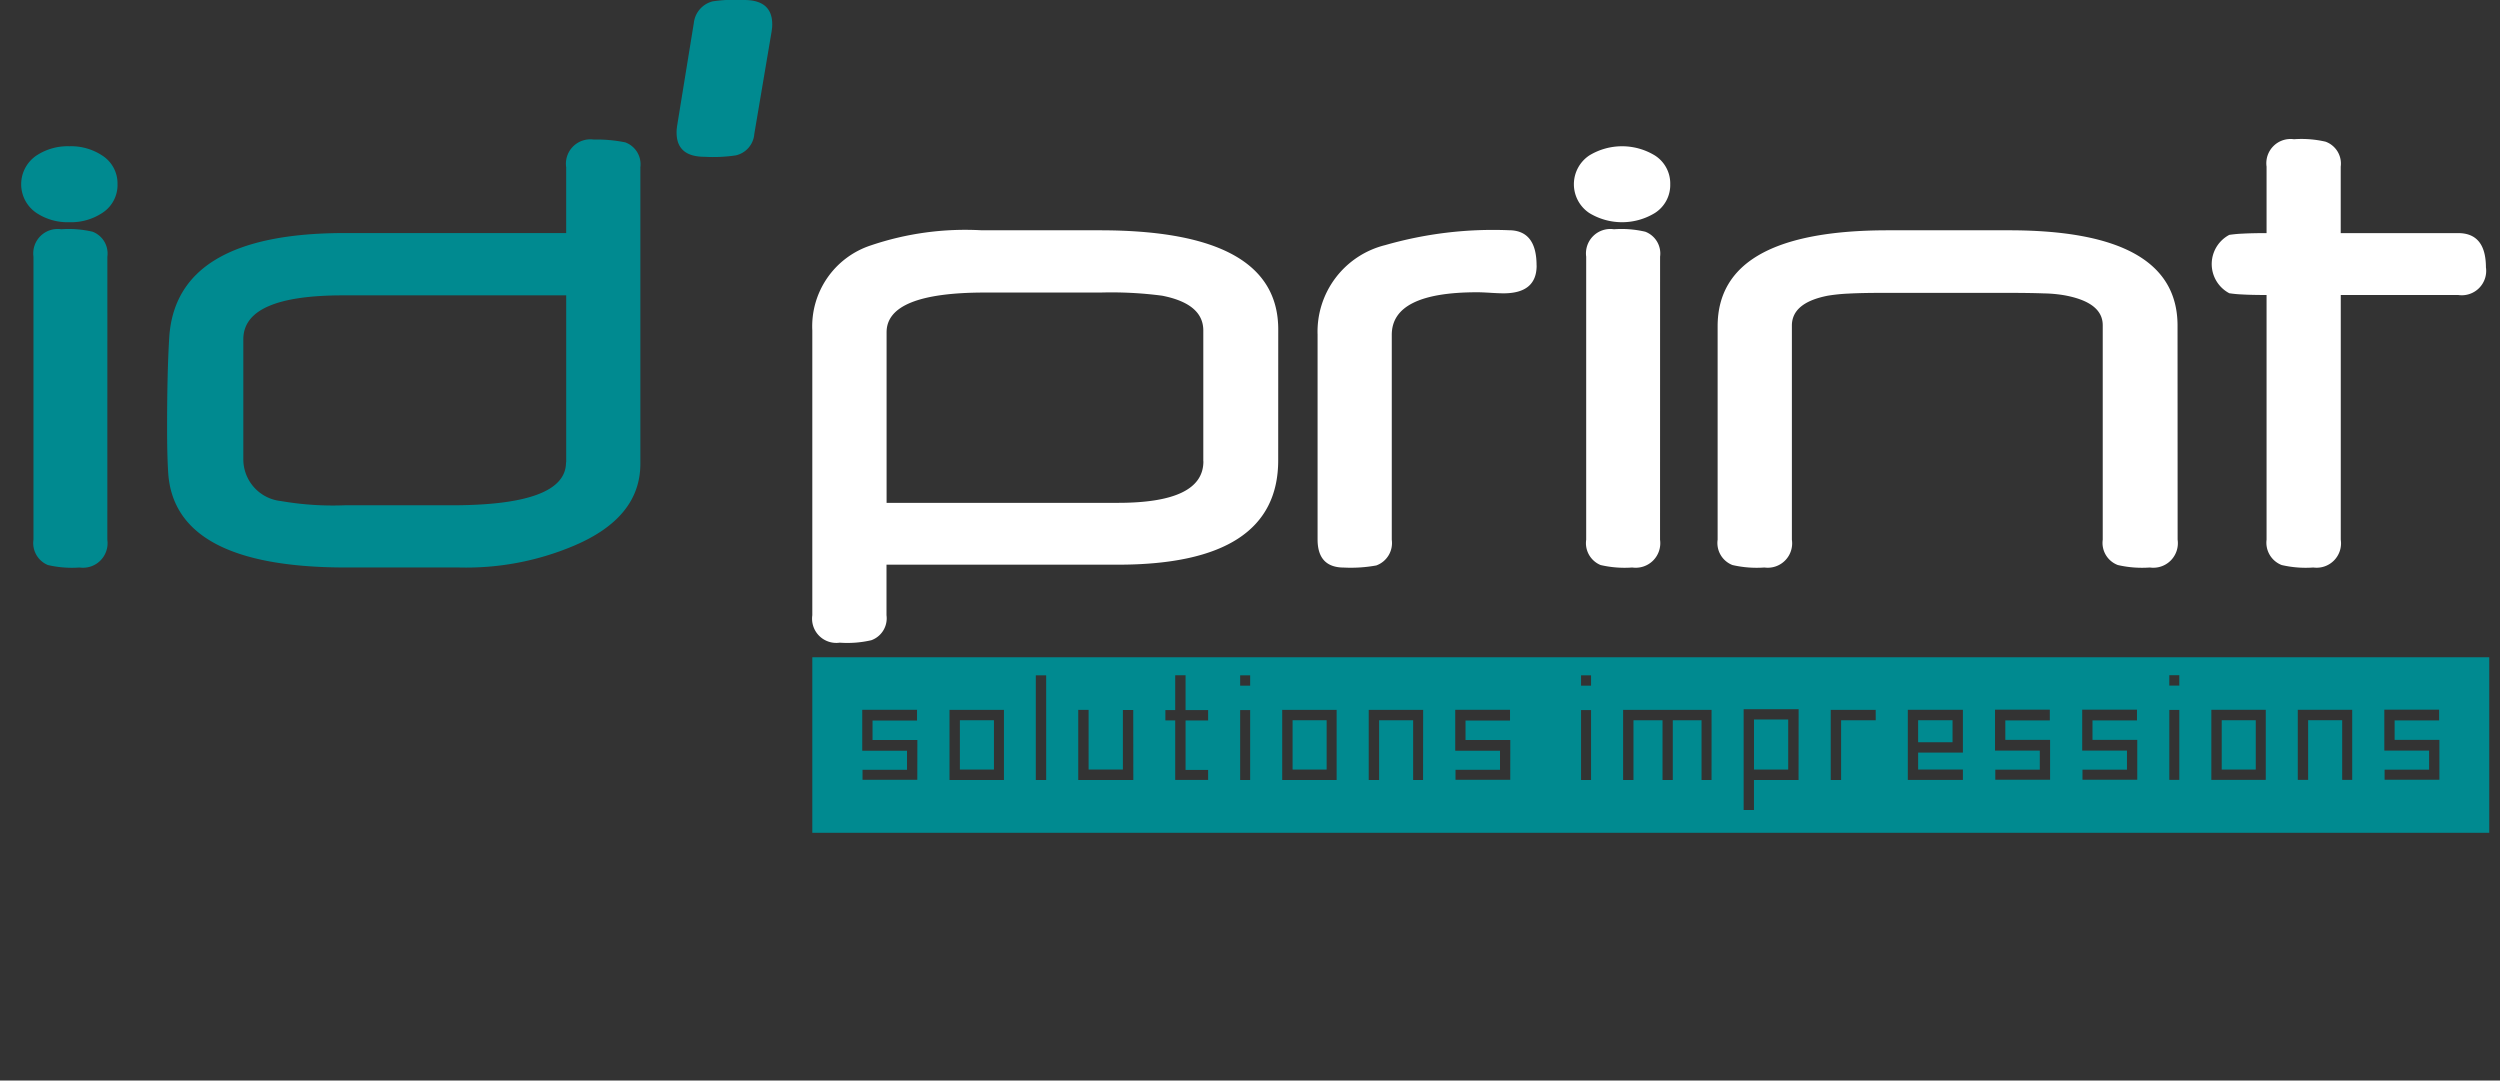 <?xml version="1.0" encoding="UTF-8"?>
<svg xmlns="http://www.w3.org/2000/svg" xmlns:xlink="http://www.w3.org/1999/xlink" width="118" height="51" viewBox="0 0 118 51">
  <rect x="0" y="0" width="118" height="51" fill="#333333" stroke="none"/>
  <defs>
    <clipPath id="a">
      <rect width="116.492" height="39.307" fill="none"></rect>
    </clipPath>
  </defs>
  <g transform="translate(1)">
    <line x1="116" transform="translate(0 50)" fill="none" stroke="#008a90" stroke-linecap="round" stroke-width="2" opacity="0"></line>
    <g clip-path="url(#a)">
      <path d="M4.547,33.952a1.563,1.563,0,0,1-.73,1.361,2.666,2.666,0,0,1-1.543.431A2.665,2.665,0,0,1,.73,35.313a1.633,1.633,0,0,1,0-2.722,2.67,2.67,0,0,1,1.544-.432,2.67,2.67,0,0,1,1.543.432,1.564,1.564,0,0,1,.73,1.361M4.066,50.731a1.159,1.159,0,0,1-1.311,1.311,5,5,0,0,1-1.494-.116,1.119,1.119,0,0,1-.681-1.195V37.371a1.151,1.151,0,0,1,1.311-1.294,4.915,4.915,0,0,1,1.477.116,1.1,1.1,0,0,1,.7,1.178Z" transform="translate(0 -25.256)" fill="#008a90"></path>
      <path d="M54.421,45.992q0,2.556-3.17,3.883a13.033,13.033,0,0,1-5.394,1.012H40.514q-8.115,0-8.381-4.5-.05-.8-.05-2.091,0-2.605.1-4.249.3-4.945,8.281-4.945H50.92V32a1.152,1.152,0,0,1,1.295-1.311,6.78,6.78,0,0,1,1.494.133A1.1,1.1,0,0,1,54.421,32Zm-3.5-.066V38.043H40.381q-4.7,0-4.7,2.074V45.76a1.983,1.983,0,0,0,1.776,1.992,14.432,14.432,0,0,0,3,.2h5.045q5.41,0,5.41-2.025" transform="translate(-25.196 -24.102)" fill="#008a90"></path>
      <path d="M148.615,1.145c0,.056,0,.114-.008.174s-.014.125-.025.191l-.813,4.813a1.123,1.123,0,0,1-.88,1.012,7.246,7.246,0,0,1-1.46.066q-1.328,0-1.328-1.145c0-.055,0-.113.008-.174s.014-.125.025-.191l.78-4.8a1.184,1.184,0,0,1,.9-1.029A7.415,7.415,0,0,1,147.287,0q1.328,0,1.328,1.145" transform="translate(-113.166)" fill="#008a90"></path>
      <path d="M195.932,61.49q0,4.929-7.568,4.929h-10.92v2.387a1.1,1.1,0,0,1-.714,1.178,5.008,5.008,0,0,1-1.494.116,1.144,1.144,0,0,1-1.294-1.294V55.366A4.02,4.02,0,0,1,176.7,51.35a13.883,13.883,0,0,1,5.244-.714h5.576q8.414,0,8.414,4.68Zm-3.535.05V55.366q0-1.261-1.942-1.643a18.389,18.389,0,0,0-2.9-.149h-5.46q-4.647,0-4.647,1.875V63.5h10.92q4.033,0,4.033-1.958" transform="translate(-136.601 -39.766)" fill="#fff"></path>
      <path d="M295.371,52.3q0,1.311-1.56,1.311-.216,0-.622-.025t-.622-.025q-4.033,0-4.033,2.008v9.675a1.125,1.125,0,0,1-.73,1.211,6.674,6.674,0,0,1-1.527.1q-1.245,0-1.245-1.328V55.565a4.208,4.208,0,0,1,3.2-4.232,18.4,18.4,0,0,1,5.825-.7q1.311,0,1.311,1.66" transform="translate(-223.842 -39.766)" fill="#fff"></path>
      <path d="M345.937,33.952a1.563,1.563,0,0,1-.73,1.361,2.976,2.976,0,0,1-3.087,0,1.633,1.633,0,0,1,0-2.722,2.976,2.976,0,0,1,3.087,0,1.564,1.564,0,0,1,.73,1.361m-.481,16.779a1.159,1.159,0,0,1-1.311,1.311,5,5,0,0,1-1.494-.116,1.119,1.119,0,0,1-.681-1.195V37.371a1.151,1.151,0,0,1,1.311-1.294,4.915,4.915,0,0,1,1.477.116,1.1,1.1,0,0,1,.7,1.178Z" transform="translate(-268.102 -25.256)" fill="#fff"></path>
      <path d="M394.717,65.241a1.159,1.159,0,0,1-1.311,1.311,5.1,5.1,0,0,1-1.51-.116,1.114,1.114,0,0,1-.714-1.195V55.117q0-1.078-1.793-1.411a6.344,6.344,0,0,0-.971-.091q-.656-.025-1.651-.025h-6.041q-.913,0-1.535.033a8.331,8.331,0,0,0-.988.1q-1.693.332-1.693,1.411V65.241a1.151,1.151,0,0,1-1.295,1.311,5.1,5.1,0,0,1-1.51-.116,1.116,1.116,0,0,1-.7-1.195V55.167q0-4.531,8.033-4.531h5.726q7.949,0,7.949,4.5Z" transform="translate(-292.933 -39.766)" fill="#fff"></path>
      <path d="M494.57,36.672a1.152,1.152,0,0,1-1.311,1.294h-5.543V49.517a1.151,1.151,0,0,1-1.294,1.311,5,5,0,0,1-1.494-.116,1.131,1.131,0,0,1-.714-1.195V37.966q-.7,0-1.137-.025a5.679,5.679,0,0,1-.622-.058,1.558,1.558,0,0,1,0-2.755,5.865,5.865,0,0,1,.622-.058q.439-.025,1.137-.025V31.908a1.144,1.144,0,0,1,1.294-1.294A5.008,5.008,0,0,1,487,30.73a1.1,1.1,0,0,1,.714,1.178v3.137h5.543q1.311,0,1.311,1.626" transform="translate(-378.232 -24.042)" fill="#fff"></path>
      <rect width="1.624" height="1.039" transform="translate(89.536 33.995)" fill="#008a90"></rect>
      <rect width="1.615" height="2.363" transform="translate(81.788 33.96)" fill="#008a90"></rect>
      <rect width="1.607" height="2.328" transform="translate(44.307 33.995)" fill="#008a90"></rect>
      <rect width="1.607" height="2.328" transform="translate(60.01 33.995)" fill="#008a90"></rect>
      <rect width="1.607" height="2.328" transform="translate(103.865 33.995)" fill="#008a90"></rect>
      <path d="M173.941,152.785h79.151V144.5H173.941Zm4.956-2.5h-2.586v-.473h2.1v-.9h-2.113v-1.933h2.586v.507h-2.1v.92H178.9Zm4.089.008h-2.569v-3.308h2.569Zm1.993,0h-.489v-4.94h.489Zm4.114,0h-2.6v-3.308h.489V149.8H188.6v-2.809h.489Zm3.531-2.81h-1.065v2.337h1.065v.472H191.07v-2.81h-.464v-.489h.464v-1.641h.489v1.641h1.065Zm1.984,2.81h-.472v-3.3h.472Zm0-4.451h-.472v-.489h.472Zm4.081,4.451h-2.569v-3.308h2.569Zm4.08,0H202.3v-2.818h-1.606v2.818h-.49v-3.308h2.569Zm4.115-.008H204.3v-.473h2.1v-.9h-2.113v-1.933h2.586v.507h-2.1v.92h2.113Zm3.814.008h-.472v-3.3h.472Zm0-4.451h-.472v-.489h.472Zm5.687,4.451h-.472v-2.818h-1.357v2.818h-.485l0-2.818H212.7v2.818h-.489v-3.308h4.175Zm4.107,0h-2.105v1.417H217.9v-4.759h2.595Zm3.642-2.818H222.5v2.818h-.489v-3.308h2.122ZM228.249,149h-2.113v.8h2.113v.49h-2.6v-3.308h2.6Zm4.115,1.28h-2.586v-.473h2.1v-.9h-2.113v-1.933h2.586v.507h-2.1v.92h2.113Zm4.115,0h-2.586v-.473h2.1v-.9h-2.113v-1.933h2.586v.507h-2.1v.92h2.113Zm1.984.008h-.472v-3.3h.472Zm0-4.451h-.472v-.489h.472Zm4.081,4.451h-2.569v-3.308h2.569Zm4.08,0h-.473v-2.818h-1.607v2.818h-.489v-3.308h2.569Zm4.115-.008h-2.586v-.473h2.1v-.9h-2.113v-1.933h2.586v.507h-2.1v.92h2.113Z" transform="translate(-136.6 -113.478)" fill="#008a90"></path>
    </g>
  </g>
</svg>
